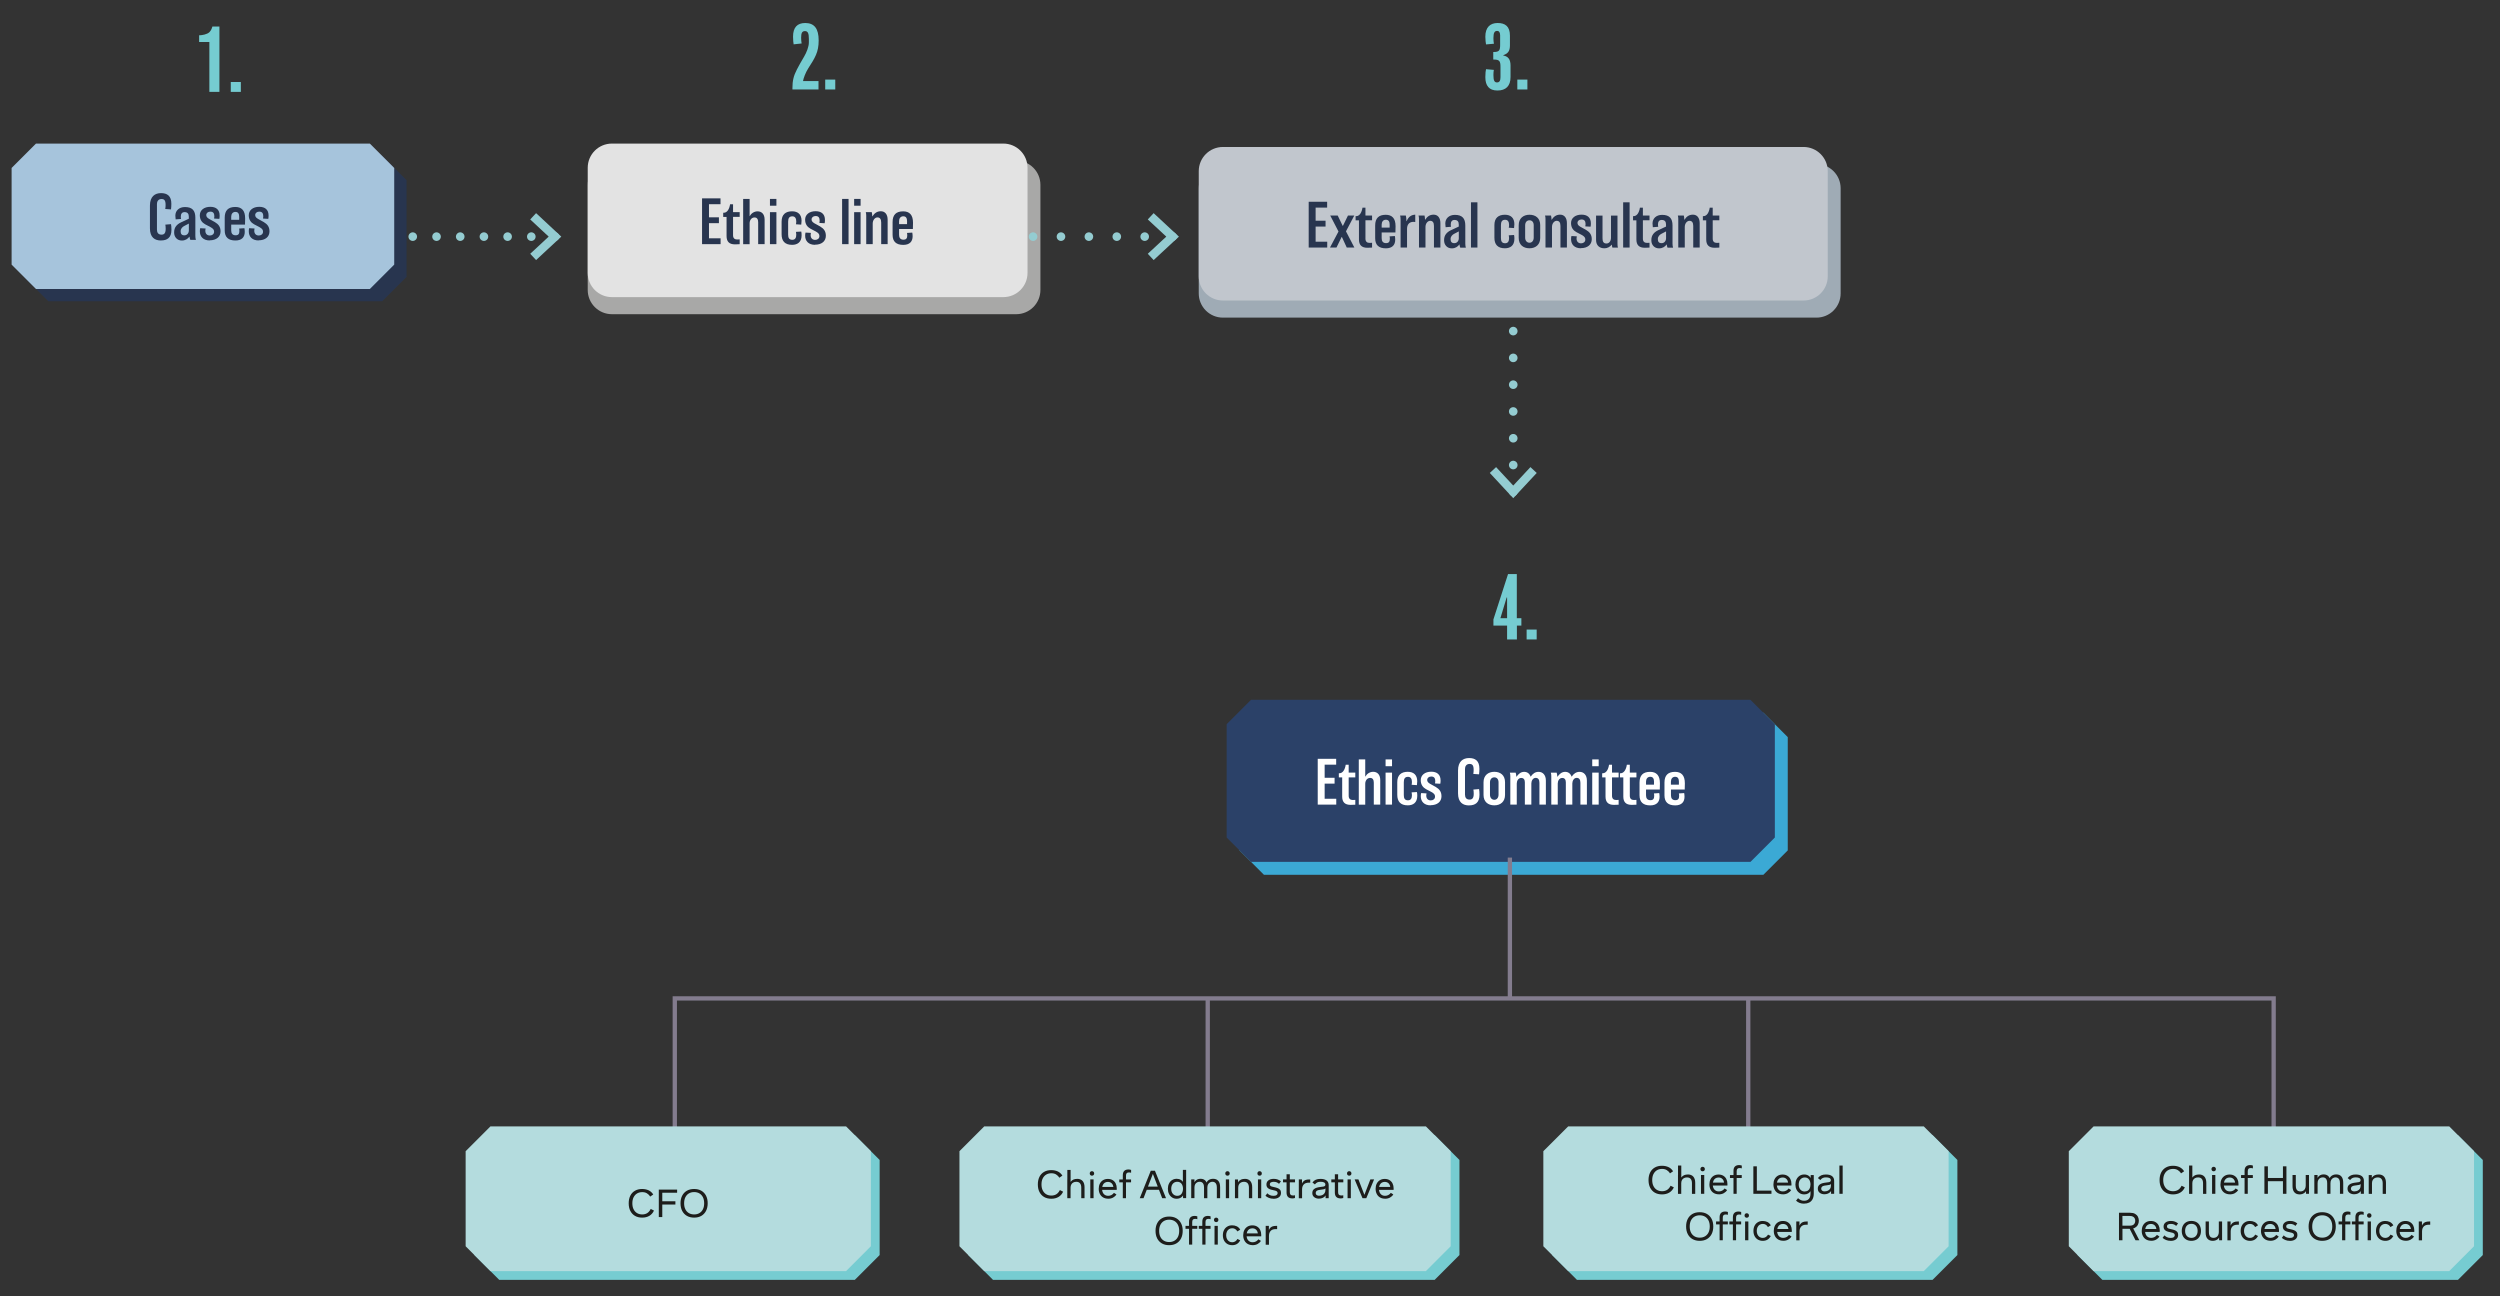 <?xml version="1.0" encoding="UTF-8"?>
<svg xmlns="http://www.w3.org/2000/svg" version="1.1" viewBox="0 0 581.4 301.5">
  <rect x="0" y="0" width="581.4" height="301.5" fill="#333333" stroke="none"/>
  <defs>
    <style>
      .cls-1 {
        fill: #2b4168;
      }

      .cls-2 {
        fill: #fff;
      }

      .cls-3 {
        stroke-dasharray: 0 6.49;
      }

      .cls-3, .cls-4, .cls-5, .cls-6, .cls-7, .cls-8, .cls-9 {
        fill: none;
      }

      .cls-3, .cls-5, .cls-7, .cls-8, .cls-9 {
        stroke: #94ccd1;
        stroke-width: 2px;
      }

      .cls-3, .cls-5, .cls-8, .cls-9 {
        stroke-linecap: round;
        stroke-linejoin: round;
      }

      .cls-10 {
        fill: #9fabb5;
      }

      .cls-11 {
        fill: #e3e3e3;
      }

      .cls-12 {
        fill: #b4dcde;
      }

      .cls-5 {
        stroke-dasharray: 0 6.23;
      }

      .cls-13 {
        fill: #a6c4dc;
      }

      .cls-14 {
        fill: #75ccd1;
      }

      .cls-6 {
        stroke: #837c8e;
      }

      .cls-15 {
        fill: #1d1d1b;
      }

      .cls-16 {
        fill: #76ccd1;
      }

      .cls-17 {
        fill: #3ba9d5;
      }

      .cls-18 {
        fill: #c1c6cd;
      }

      .cls-19 {
        fill: #a8a8a7;
      }

      .cls-9 {
        stroke-dasharray: 0 5.51;
      }

      .cls-20 {
        fill: #28354f;
      }
    </style>
  </defs>
  <!-- Generator: Adobe Illustrator 28.7.8, SVG Export Plug-In . SVG Version: 1.2.0 Build 200)  -->
  <g>
    <g id="Capa_1">
      <polyline class="cls-6" points="528.76 268.93 528.76 232.19 156.93 232.19 156.93 268.34"/>
      <line class="cls-6" x1="280.87" y1="232.01" x2="280.87" y2="268.31"/>
      <line class="cls-6" x1="406.57" y1="232.01" x2="406.57" y2="268.31"/>
      <polygon class="cls-16" points="116.1 263.98 110.32 269.76 110.32 291.87 116.1 297.65 198.79 297.65 204.57 291.87 204.57 269.76 198.79 263.98 116.1 263.98"/>
      <polygon class="cls-12" points="114.06 261.95 108.29 267.72 108.29 289.83 114.06 295.61 196.76 295.61 202.53 289.83 202.53 267.72 196.76 261.95 114.06 261.95"/>
      <polygon class="cls-4" points="114.06 261.95 108.29 267.72 108.29 289.83 114.06 295.61 196.76 295.61 202.53 289.83 202.53 267.72 196.76 261.95 114.06 261.95"/>
      <polygon class="cls-16" points="230.94 263.98 225.17 269.76 225.17 291.87 230.94 297.65 333.64 297.65 339.41 291.87 339.41 269.76 333.64 263.98 230.94 263.98"/>
      <polygon class="cls-12" points="228.9 261.95 223.13 267.72 223.13 289.83 228.9 295.61 331.6 295.61 337.37 289.83 337.37 267.72 331.6 261.95 228.9 261.95"/>
      <polygon class="cls-4" points="228.9 261.95 223.13 267.72 223.13 289.83 228.9 295.61 331.6 295.61 337.38 289.83 337.38 267.72 331.6 261.95 228.9 261.95"/>
      <polygon class="cls-16" points="366.74 263.98 360.96 269.76 360.96 291.87 366.74 297.65 449.43 297.65 455.21 291.87 455.21 269.76 449.43 263.98 366.74 263.98"/>
      <polygon class="cls-12" points="364.7 261.95 358.92 267.72 358.92 289.83 364.7 295.61 447.39 295.61 453.17 289.83 453.17 267.72 447.39 261.95 364.7 261.95"/>
      <polygon class="cls-4" points="364.7 261.95 358.92 267.72 358.92 289.83 364.7 295.61 447.39 295.61 453.17 289.83 453.17 267.72 447.39 261.95 364.7 261.95"/>
      <polygon class="cls-16" points="488.93 263.98 483.15 269.76 483.15 291.87 488.93 297.65 571.62 297.65 577.4 291.87 577.4 269.76 571.62 263.98 488.93 263.98"/>
      <polygon class="cls-12" points="486.89 261.95 481.12 267.72 481.12 289.83 486.89 295.61 569.59 295.61 575.36 289.83 575.36 267.72 569.59 261.95 486.89 261.95"/>
      <polygon class="cls-4" points="486.89 261.95 481.12 267.72 481.12 289.83 486.89 295.61 569.59 295.61 575.36 289.83 575.36 267.72 569.59 261.95 486.89 261.95"/>
      <g>
        <path class="cls-15" d="M244.5,278.78c-.64,0-1.2-.13-1.67-.4-.47-.27-.83-.66-1.09-1.16s-.38-1.09-.38-1.78.13-1.27.38-1.77.62-.88,1.09-1.15c.47-.27,1.02-.4,1.66-.4.58,0,1.08.11,1.53.32.44.22.79.54,1.05.96l-.72.49c-.2-.34-.46-.59-.76-.77s-.66-.27-1.08-.27c-.47,0-.87.11-1.22.32-.34.21-.61.51-.8.9-.19.39-.28.85-.28,1.38s.09.99.28,1.37c.19.39.45.69.8.9.34.21.75.32,1.21.32s.87-.11,1.2-.33c.33-.22.59-.54.78-.95l.76.38c-.24.53-.6.94-1.07,1.22-.47.28-1.03.42-1.66.42Z"/>
        <path class="cls-15" d="M248.22,275.48v-3.4h.76v3.4h-.76ZM250.5,274.15c.55,0,.98.17,1.27.5s.45.81.45,1.44v2.57h-.76v-2.46c0-.44-.1-.78-.29-1.01-.19-.23-.48-.35-.87-.35-.27,0-.51.06-.71.17-.2.11-.36.27-.46.47-.11.2-.16.44-.16.71v2.47h-.76v-4.37h.72v1.39l-.18-.1c.03-.31.12-.57.28-.78.16-.21.36-.37.61-.48.25-.11.54-.16.86-.16Z"/>
        <path class="cls-15" d="M253.94,273.42c-.14,0-.27-.05-.36-.14-.1-.09-.15-.22-.15-.38s.05-.3.15-.39c.1-.09.22-.14.36-.14s.27.05.37.14c.1.09.15.22.15.39s-.05.29-.15.38c-.1.09-.23.14-.37.14ZM253.56,278.65v-4.37h.76v4.37h-.76Z"/>
        <path class="cls-15" d="M257.73,278.77c-.46,0-.85-.1-1.18-.29-.33-.19-.58-.46-.76-.81-.18-.34-.27-.75-.27-1.2s.09-.86.26-1.2c.17-.34.42-.61.74-.81.32-.19.69-.29,1.12-.29s.8.09,1.11.28c.31.19.55.44.71.77s.25.7.25,1.13c0,.07,0,.14,0,.2,0,.06,0,.12-.01.17h-3.78v-.68h3.38l-.36.19c-.02-.43-.15-.77-.38-1.01-.23-.24-.53-.36-.92-.36-.28,0-.52.07-.72.2-.2.13-.35.32-.46.56-.11.24-.16.52-.16.85,0,.51.13.91.39,1.2.26.29.6.43,1.03.43.28,0,.54-.06.77-.19.23-.13.42-.29.56-.5l.59.37c-.19.31-.45.55-.78.73-.33.18-.71.27-1.14.27Z"/>
        <path class="cls-15" d="M261.12,278.65v-3.68h-.82v-.68h.82v-.98c0-.44.11-.77.33-1,.22-.22.55-.34.97-.34.12,0,.23.01.34.03.11.02.2.05.29.08v.66c-.08-.03-.16-.05-.24-.06-.08-.01-.17-.02-.26-.02-.25,0-.42.06-.53.18-.11.12-.16.32-.16.6v.85h1.18v.68h-1.18v3.68h-.76Z"/>
        <path class="cls-15" d="M265.06,278.65l2.57-6.39h.96l2.58,6.39h-.89l-2.26-5.89h.18l-2.26,5.89h-.89ZM266.4,276.7v-.74h3.4v.74h-3.4Z"/>
        <path class="cls-15" d="M273.63,278.78c-.4,0-.75-.1-1.05-.3s-.55-.47-.72-.82c-.17-.35-.26-.75-.26-1.21s.09-.86.26-1.2c.17-.34.41-.62.72-.81.31-.2.67-.3,1.08-.3.37,0,.69.09.97.26.28.17.48.42.59.74l-.13.19v-3.26h.76v6.57h-.72v-1.14l.15.18c-.11.33-.31.6-.6.8-.29.2-.63.3-1.04.3ZM273.79,278.1c.23,0,.44-.05.61-.14s.31-.22.41-.38c.1-.16.18-.34.23-.53.05-.19.08-.39.08-.6,0-.19-.02-.37-.07-.56-.04-.19-.12-.36-.22-.52-.1-.16-.24-.29-.41-.39-.17-.1-.38-.15-.63-.15-.42,0-.76.15-1.02.44s-.39.69-.39,1.19.13.9.39,1.19.6.45,1.01.45Z"/>
        <path class="cls-15" d="M277.03,278.65v-4.37h.75v1.15l-.11-.16c.09-.35.27-.63.54-.83.27-.2.6-.3,1-.3s.72.1.98.31c.25.2.43.5.53.89l-.23-.02c.1-.38.29-.67.58-.87.29-.2.64-.31,1.06-.31.52,0,.92.16,1.2.49.28.32.42.81.42,1.45v2.57h-.76v-2.46c0-.33-.04-.59-.13-.79s-.21-.34-.36-.43c-.15-.09-.33-.14-.53-.14s-.4.05-.58.15c-.18.1-.33.25-.44.45-.11.2-.17.46-.17.78v2.44h-.77v-2.46c0-.34-.04-.6-.13-.8-.09-.2-.21-.34-.36-.43s-.33-.13-.52-.13c-.22,0-.42.05-.6.14-.19.1-.33.24-.45.44-.11.2-.17.45-.17.76v2.47h-.76Z"/>
        <path class="cls-15" d="M285.46,273.42c-.14,0-.27-.05-.36-.14-.1-.09-.15-.22-.15-.38s.05-.3.15-.39c.1-.09.22-.14.36-.14s.27.05.37.14c.1.09.15.22.15.39s-.05.29-.15.38c-.1.09-.23.14-.37.14ZM285.08,278.65v-4.37h.76v4.37h-.76Z"/>
        <path class="cls-15" d="M289.49,274.15c.55,0,.98.17,1.27.5s.45.81.45,1.44v2.57h-.76v-2.46c0-.44-.1-.78-.29-1.01-.19-.23-.48-.35-.87-.35-.27,0-.51.06-.71.17s-.36.27-.46.47c-.11.2-.16.44-.16.71v2.47h-.76v-4.37h.72v1.39l-.18-.1c.03-.31.12-.57.28-.78.16-.21.36-.37.61-.48.25-.11.54-.16.86-.16Z"/>
        <path class="cls-15" d="M292.93,273.42c-.14,0-.27-.05-.36-.14-.1-.09-.15-.22-.15-.38s.05-.3.15-.39.22-.14.36-.14.27.05.37.14c.1.09.15.22.15.39s-.05.29-.15.38c-.1.09-.22.14-.37.14ZM292.55,278.65v-4.37h.76v4.37h-.76Z"/>
        <path class="cls-15" d="M296.16,278.78c-.4,0-.75-.07-1.07-.2-.32-.13-.58-.3-.8-.49l.43-.58c.17.17.37.31.59.42.23.11.51.17.84.17s.56-.05.72-.16c.16-.11.25-.26.25-.47,0-.16-.04-.28-.13-.36s-.21-.15-.36-.2c-.15-.05-.33-.09-.53-.13-.18-.04-.36-.08-.55-.13-.19-.05-.36-.13-.51-.22-.16-.09-.28-.22-.38-.37-.1-.15-.14-.35-.14-.58,0-.41.15-.73.46-.97.31-.24.72-.36,1.25-.36.35,0,.66.05.94.16.28.11.52.25.72.42l-.44.58c-.15-.14-.32-.26-.51-.34-.19-.08-.43-.13-.71-.13s-.52.05-.68.14-.24.24-.24.44c0,.15.04.27.13.35s.21.14.36.18.32.08.5.12c.3.06.57.14.81.23s.44.22.58.4c.15.17.22.41.22.71,0,.44-.16.78-.48,1.02-.32.24-.74.36-1.27.36Z"/>
        <path class="cls-15" d="M300.52,278.7c-.43,0-.75-.11-.98-.34-.22-.23-.34-.56-.34-1v-2.4h-.82v-.68h.82v-1.19h.76v1.19h1.21v.68h-1.21v2.28c0,.28.06.48.17.6.11.12.3.18.56.18.08,0,.16,0,.23-.01s.16-.02.24-.04v.64c-.1.03-.2.05-.31.07-.11.02-.22.03-.34.03Z"/>
        <path class="cls-15" d="M302.05,278.65v-4.37h.74v1.58l-.15-.14c.08-.34.2-.62.35-.83.15-.21.35-.37.59-.46.24-.1.54-.14.89-.14h.1s.08,0,.14,0v.75c-.07,0-.13,0-.18,0h-.14c-.52,0-.92.13-1.18.41-.26.27-.4.66-.4,1.16v2.06h-.76Z"/>
        <path class="cls-15" d="M306.74,278.76c-.44,0-.81-.12-1.11-.35-.29-.23-.44-.55-.44-.95,0-.21.04-.39.1-.54.07-.15.16-.27.28-.37.18-.16.4-.27.67-.35s.57-.13.9-.17c.25-.02.45-.05.61-.08.16-.03.28-.08.36-.15.08-.07.12-.18.12-.32,0-.22-.1-.38-.29-.49-.2-.11-.47-.16-.83-.16-.31,0-.57.04-.76.14-.19.09-.38.25-.56.48l-.57-.46c.23-.3.49-.51.79-.64s.66-.19,1.08-.19c.61,0,1.08.12,1.41.37.33.25.5.61.5,1.09v3.03h-.72v-1.18l.19.05c-.05.26-.16.48-.32.66-.16.18-.36.32-.6.42-.24.1-.5.15-.78.15ZM306.82,278.07c.27,0,.51-.05.73-.16.22-.11.39-.26.51-.46s.18-.44.18-.72v-.37c-.1.1-.2.16-.32.2s-.32.07-.61.1c-.23.02-.44.05-.62.09-.18.04-.33.1-.46.18-.08.06-.14.13-.18.22s-.07.19-.07.32c0,.19.07.33.22.45.14.11.35.17.63.17Z"/>
        <path class="cls-15" d="M311.75,278.7c-.43,0-.75-.11-.98-.34-.22-.23-.34-.56-.34-1v-2.4h-.82v-.68h.82v-1.19h.76v1.19h1.21v.68h-1.21v2.28c0,.28.06.48.17.6.11.12.3.18.56.18.08,0,.16,0,.23-.01s.16-.02.24-.04v.64c-.1.03-.2.05-.31.07-.11.02-.22.03-.34.03Z"/>
        <path class="cls-15" d="M313.77,273.42c-.14,0-.27-.05-.36-.14-.1-.09-.15-.22-.15-.38s.05-.3.15-.39c.1-.09.22-.14.36-.14s.27.05.37.14c.1.09.15.22.15.39s-.05.29-.15.38c-.1.09-.23.14-.37.14ZM313.39,278.65v-4.37h.76v4.37h-.76Z"/>
        <path class="cls-15" d="M316.86,278.65l-1.83-4.37h.88l1.52,3.92h-.25l1.51-3.92h.87l-1.81,4.37h-.9Z"/>
        <path class="cls-15" d="M322.12,278.77c-.46,0-.85-.1-1.18-.29-.33-.19-.58-.46-.76-.81s-.27-.75-.27-1.2.09-.86.26-1.2c.17-.34.42-.61.74-.81.32-.19.69-.29,1.12-.29s.8.09,1.11.28c.31.19.55.44.71.77s.25.7.25,1.13c0,.07,0,.14,0,.2,0,.06,0,.12-.01.17h-3.78v-.68h3.38l-.36.19c-.02-.43-.15-.77-.38-1.01-.23-.24-.53-.36-.92-.36-.28,0-.52.07-.72.2s-.35.32-.46.56c-.1.24-.16.52-.16.85,0,.51.13.91.39,1.2s.6.43,1.03.43c.28,0,.54-.06.77-.19.23-.13.42-.29.56-.5l.59.37c-.19.31-.45.55-.78.73-.33.18-.71.27-1.14.27Z"/>
      </g>
      <g>
        <path class="cls-15" d="M271.9,289.58c-.64,0-1.19-.13-1.67-.4-.48-.27-.85-.66-1.11-1.16s-.39-1.09-.39-1.78.13-1.27.39-1.77.63-.88,1.1-1.15c.47-.27,1.03-.4,1.67-.4s1.2.13,1.67.4c.47.27.84.65,1.1,1.15.26.5.39,1.09.39,1.77s-.13,1.28-.39,1.78c-.26.5-.63.89-1.1,1.16-.47.27-1.03.4-1.67.4ZM271.9,288.85c.48,0,.89-.11,1.24-.32s.62-.51.81-.9c.19-.39.28-.85.28-1.38s-.09-.99-.28-1.38c-.19-.39-.46-.69-.81-.9s-.76-.32-1.24-.32-.89.11-1.24.32-.62.51-.81.9c-.19.39-.28.85-.28,1.38s.09,1,.28,1.38c.19.39.46.69.81.9s.76.32,1.24.32Z"/>
        <path class="cls-15" d="M276.52,289.45v-3.68h-.82v-.68h.82v-.98c0-.44.11-.77.33-1,.22-.22.55-.34.97-.34.12,0,.23.01.34.03.11.02.2.05.29.08v.66c-.08-.03-.16-.05-.24-.06-.08-.01-.17-.02-.26-.02-.25,0-.42.06-.53.18-.11.12-.16.32-.16.6v.85h1.18v.68h-1.18v3.68h-.76ZM279.61,289.45v-3.68h-.82v-.68h.82v-.98c0-.44.11-.77.33-1,.22-.22.55-.34.97-.34.12,0,.23.01.34.03.11.02.2.05.29.08v.66c-.08-.03-.16-.05-.24-.06-.08-.01-.17-.02-.26-.02-.25,0-.42.06-.53.18-.11.12-.16.32-.16.6v.85h1.18v.68h-1.18v3.68h-.76ZM282.83,284.22c-.14,0-.26-.05-.36-.14-.1-.09-.15-.22-.15-.38s.05-.3.15-.39c.1-.09.22-.14.36-.14s.27.05.37.14c.1.09.15.22.15.39s-.05.29-.15.38c-.1.09-.22.14-.37.14ZM282.45,289.45v-4.37h.76v4.37h-.76Z"/>
        <path class="cls-15" d="M286.57,289.58c-.44,0-.82-.1-1.15-.29-.33-.2-.58-.47-.76-.81-.18-.35-.27-.75-.27-1.21s.09-.87.27-1.21c.18-.35.43-.62.76-.81.32-.2.7-.29,1.14-.29.38,0,.73.08,1.06.23.33.16.6.42.81.78l-.67.41c-.15-.26-.32-.45-.52-.56-.2-.12-.42-.18-.67-.18-.28,0-.52.07-.73.2s-.38.32-.5.57c-.12.24-.18.53-.18.86s.06.62.18.86.29.44.5.57c.21.14.45.2.72.2s.52-.07.72-.21c.21-.14.37-.33.5-.56l.65.33c-.19.35-.43.62-.74.82-.31.2-.69.3-1.13.3Z"/>
        <path class="cls-15" d="M291.33,289.57c-.46,0-.85-.1-1.18-.29-.33-.19-.58-.46-.76-.81s-.27-.75-.27-1.2.09-.86.26-1.2c.17-.34.42-.61.74-.81.32-.19.69-.29,1.12-.29s.8.09,1.11.28c.31.19.55.44.71.77s.25.7.25,1.13c0,.07,0,.14,0,.2,0,.06,0,.12-.01.17h-3.78v-.68h3.38l-.36.19c-.02-.43-.15-.77-.38-1.01-.23-.24-.53-.36-.92-.36-.28,0-.52.07-.72.2s-.35.32-.46.56c-.1.24-.16.52-.16.85,0,.51.13.91.39,1.2s.6.43,1.03.43c.28,0,.54-.06.77-.19.23-.13.42-.29.56-.5l.59.37c-.19.31-.45.55-.78.73-.33.18-.71.27-1.14.27Z"/>
        <path class="cls-15" d="M294.35,289.45v-4.37h.74v1.58l-.15-.14c.08-.34.2-.62.35-.83.15-.21.35-.37.59-.46.24-.1.54-.14.89-.14h.1s.08,0,.14,0v.75c-.07,0-.13,0-.18,0h-.14c-.52,0-.92.13-1.18.41-.26.27-.4.66-.4,1.16v2.06h-.76Z"/>
      </g>
      <g>
        <path class="cls-15" d="M386.52,277.77c-.64,0-1.2-.13-1.67-.4-.47-.27-.83-.66-1.09-1.16s-.38-1.09-.38-1.78.13-1.27.38-1.77.62-.88,1.09-1.15c.47-.27,1.02-.4,1.66-.4.58,0,1.08.11,1.53.32s.79.54,1.05.96l-.72.49c-.2-.34-.46-.59-.76-.77-.3-.18-.67-.27-1.08-.27-.47,0-.87.11-1.21.32s-.61.51-.8.9c-.19.39-.28.85-.28,1.38s.09.99.28,1.37c.19.39.45.69.8.9.35.21.75.32,1.21.32s.87-.11,1.2-.33c.33-.22.59-.54.78-.95l.76.38c-.24.53-.6.94-1.07,1.22-.47.28-1.03.42-1.66.42Z"/>
        <path class="cls-15" d="M390.24,274.46v-3.4h.76v3.4h-.76ZM392.52,273.13c.55,0,.98.17,1.27.5s.45.81.45,1.44v2.57h-.76v-2.46c0-.44-.1-.78-.29-1.01-.19-.23-.48-.35-.87-.35-.27,0-.5.06-.71.17s-.36.27-.46.47c-.11.2-.16.44-.16.71v2.47h-.76v-4.37h.72v1.39l-.18-.1c.03-.31.12-.57.28-.78s.36-.37.61-.48c.25-.11.54-.16.85-.16Z"/>
        <path class="cls-15" d="M395.96,272.4c-.14,0-.27-.05-.36-.14-.1-.09-.15-.22-.15-.38s.05-.3.15-.39.22-.14.36-.14.27.05.37.14c.1.09.15.22.15.39s-.05.29-.15.38c-.1.09-.22.14-.37.14ZM395.58,277.63v-4.37h.76v4.37h-.76Z"/>
        <path class="cls-15" d="M399.75,277.75c-.46,0-.85-.1-1.18-.29-.33-.19-.58-.46-.76-.81s-.27-.75-.27-1.2.09-.86.26-1.2c.17-.34.42-.61.74-.81.32-.19.69-.29,1.12-.29s.8.09,1.11.28c.31.19.55.44.71.77s.25.7.25,1.13c0,.07,0,.14,0,.2,0,.06,0,.12-.01.17h-3.78v-.68h3.38l-.36.19c-.02-.43-.15-.77-.38-1.01-.23-.24-.53-.36-.92-.36-.28,0-.52.07-.72.2s-.35.32-.46.56c-.1.24-.16.52-.16.85,0,.51.13.91.39,1.2s.6.43,1.03.43c.28,0,.54-.06.77-.19.23-.13.42-.29.56-.5l.59.37c-.19.31-.45.55-.78.73-.33.18-.71.27-1.14.27Z"/>
        <path class="cls-15" d="M403.14,277.63v-3.68h-.82v-.68h.82v-.98c0-.44.11-.77.33-1,.22-.22.55-.34.97-.34.12,0,.23.01.34.03.11.02.2.05.29.08v.66c-.08-.03-.16-.05-.24-.06-.08-.01-.17-.02-.26-.02-.25,0-.42.06-.53.18-.11.12-.16.32-.16.6v.85h1.18v.68h-1.18v3.68h-.76Z"/>
        <path class="cls-15" d="M407.76,277.63v-6.39h.81v5.65h3.4v.74h-4.21Z"/>
        <path class="cls-15" d="M414.64,277.75c-.46,0-.85-.1-1.18-.29-.33-.19-.58-.46-.76-.81-.18-.34-.27-.75-.27-1.2s.09-.86.26-1.2c.17-.34.42-.61.74-.81.32-.19.69-.29,1.12-.29s.8.09,1.11.28c.31.19.55.44.71.77s.25.7.25,1.13c0,.07,0,.14,0,.2,0,.06,0,.12-.01.17h-3.78v-.68h3.38l-.36.19c-.02-.43-.15-.77-.38-1.01-.23-.24-.53-.36-.92-.36-.28,0-.52.07-.72.2-.2.13-.35.32-.46.56-.11.24-.16.52-.16.85,0,.51.13.91.39,1.2.26.29.6.43,1.03.43.28,0,.54-.06.77-.19.23-.13.42-.29.56-.5l.59.37c-.19.31-.45.55-.78.73-.33.18-.71.27-1.14.27Z"/>
        <path class="cls-15" d="M419.56,279.93c-.38,0-.72-.06-1.02-.17-.3-.11-.59-.29-.85-.53l.46-.58c.21.19.42.33.64.44.22.11.47.16.77.16.47,0,.84-.14,1.1-.42s.39-.7.39-1.27v-.87l.07.17c-.12.29-.32.51-.58.67-.27.16-.58.24-.94.24-.41,0-.78-.1-1.08-.3-.31-.2-.55-.47-.72-.81s-.26-.74-.26-1.19.09-.87.26-1.21.42-.62.72-.82c.31-.2.66-.3,1.07-.3s.74.1,1.02.29c.28.19.48.46.59.8l-.11.15v-1.11h.72v4.31c0,.53-.1.97-.29,1.32-.19.35-.46.61-.79.77s-.72.25-1.16.25ZM419.74,277.08c.25,0,.45-.05.62-.14.17-.1.3-.22.4-.38s.17-.33.22-.52c.04-.19.07-.38.07-.56,0-.2-.02-.4-.07-.59-.05-.2-.12-.38-.23-.54-.1-.16-.24-.29-.41-.38-.17-.1-.38-.14-.62-.14-.41,0-.74.15-1.01.44s-.4.7-.4,1.21.13.88.39,1.18c.26.29.61.44,1.04.44Z"/>
        <path class="cls-15" d="M424.3,277.74c-.44,0-.81-.12-1.11-.35-.29-.23-.44-.55-.44-.95,0-.21.03-.39.1-.54.07-.15.16-.27.27-.37.18-.16.4-.27.67-.35.27-.08.57-.13.9-.17.25-.02.45-.05.61-.08.16-.03.28-.08.36-.15.08-.07.12-.18.12-.32,0-.22-.1-.38-.29-.49-.2-.11-.47-.16-.83-.16-.31,0-.57.04-.76.14-.2.09-.38.25-.56.48l-.57-.46c.23-.3.49-.51.79-.64.3-.13.66-.19,1.08-.19.61,0,1.08.12,1.41.37.33.25.5.61.5,1.09v3.03h-.72v-1.18l.19.05c-.05.26-.16.48-.32.66-.16.18-.36.32-.6.42-.24.1-.5.15-.78.15ZM424.38,277.06c.27,0,.51-.05.73-.16.22-.11.38-.26.51-.46s.18-.44.18-.72v-.37c-.1.1-.2.16-.32.2s-.32.07-.61.1c-.23.02-.44.05-.63.09-.18.04-.33.1-.45.18-.08.06-.14.13-.18.22s-.07.19-.07.32c0,.19.07.33.22.45.14.11.35.17.63.17Z"/>
        <path class="cls-15" d="M427.77,277.63v-6.57h.76v6.57h-.76Z"/>
      </g>
      <g>
        <path class="cls-15" d="M395.29,288.57c-.64,0-1.19-.13-1.67-.4-.48-.27-.85-.66-1.11-1.16s-.39-1.09-.39-1.78.13-1.27.39-1.77.63-.88,1.1-1.15c.47-.27,1.03-.4,1.67-.4s1.2.13,1.67.4c.47.27.84.65,1.1,1.15.26.5.39,1.09.39,1.77s-.13,1.28-.39,1.78c-.26.5-.63.89-1.1,1.16-.47.27-1.03.4-1.67.4ZM395.29,287.83c.48,0,.89-.11,1.24-.32s.62-.51.81-.9c.19-.39.28-.85.28-1.38s-.09-.99-.28-1.38c-.19-.39-.46-.69-.81-.9s-.76-.32-1.24-.32-.89.11-1.24.32-.62.51-.81.9c-.19.39-.28.85-.28,1.38s.09,1,.28,1.38c.19.39.46.69.81.9s.76.32,1.24.32Z"/>
        <path class="cls-15" d="M399.91,288.43v-3.68h-.82v-.68h.82v-.98c0-.44.11-.77.33-1,.22-.22.55-.34.97-.34.12,0,.23.01.34.03.11.02.2.05.29.08v.66c-.08-.03-.16-.05-.24-.06-.08-.01-.17-.02-.26-.02-.25,0-.42.06-.53.18-.11.12-.16.32-.16.6v.85h1.18v.68h-1.18v3.68h-.76ZM403,288.43v-3.68h-.82v-.68h.82v-.98c0-.44.11-.77.33-1,.22-.22.55-.34.97-.34.12,0,.23.01.34.03.11.02.2.05.29.08v.66c-.08-.03-.16-.05-.24-.06-.08-.01-.17-.02-.26-.02-.25,0-.42.06-.53.18-.11.12-.16.32-.16.6v.85h1.18v.68h-1.18v3.68h-.76ZM406.22,283.2c-.14,0-.26-.05-.36-.14-.1-.09-.15-.22-.15-.38s.05-.3.15-.39c.1-.09.22-.14.36-.14s.27.05.37.14c.1.09.15.22.15.39s-.05.29-.15.38c-.1.09-.22.14-.37.14ZM405.84,288.43v-4.37h.76v4.37h-.76Z"/>
        <path class="cls-15" d="M409.96,288.57c-.44,0-.82-.1-1.15-.29-.33-.2-.58-.47-.76-.81-.18-.35-.27-.75-.27-1.21s.09-.87.27-1.21c.18-.35.43-.62.76-.81.32-.2.7-.29,1.14-.29.38,0,.73.08,1.06.23.33.16.6.42.81.78l-.67.41c-.15-.26-.32-.45-.52-.56-.2-.12-.42-.18-.67-.18-.28,0-.52.07-.73.2s-.38.32-.5.57c-.12.24-.18.53-.18.86s.06.62.18.86.29.44.5.57c.21.14.45.2.72.2s.52-.07.72-.21c.21-.14.37-.33.5-.56l.65.33c-.19.35-.43.62-.74.82-.31.2-.69.3-1.13.3Z"/>
        <path class="cls-15" d="M414.72,288.55c-.46,0-.85-.1-1.18-.29-.33-.19-.58-.46-.76-.81s-.27-.75-.27-1.2.09-.86.26-1.2c.17-.34.42-.61.74-.81.32-.19.69-.29,1.12-.29s.8.09,1.11.28c.31.19.55.44.71.77s.25.7.25,1.13c0,.07,0,.14,0,.2,0,.06,0,.12-.01.17h-3.78v-.68h3.38l-.36.19c-.02-.43-.15-.77-.38-1.01-.23-.24-.53-.36-.92-.36-.28,0-.52.07-.72.2s-.35.32-.46.56c-.1.24-.16.52-.16.85,0,.51.13.91.39,1.2s.6.43,1.03.43c.28,0,.54-.06.77-.19.23-.13.42-.29.56-.5l.59.37c-.19.31-.45.55-.78.73-.33.18-.71.27-1.14.27Z"/>
        <path class="cls-15" d="M417.74,288.43v-4.37h.74v1.58l-.15-.14c.08-.34.2-.62.35-.83.15-.21.35-.37.59-.46.24-.1.54-.14.89-.14h.1s.08,0,.14,0v.75c-.07,0-.13,0-.18,0h-.14c-.52,0-.92.13-1.18.41-.26.27-.4.66-.4,1.16v2.06h-.76Z"/>
      </g>
      <g>
        <path class="cls-15" d="M505.37,277.77c-.64,0-1.2-.13-1.67-.4-.47-.27-.83-.66-1.09-1.16s-.38-1.09-.38-1.78.13-1.27.38-1.77.62-.88,1.09-1.15c.47-.27,1.02-.4,1.66-.4.58,0,1.08.11,1.53.32.44.22.79.54,1.05.96l-.72.49c-.2-.34-.46-.59-.76-.77s-.66-.27-1.08-.27c-.47,0-.87.11-1.22.32-.34.21-.61.51-.8.9-.19.39-.28.85-.28,1.38s.09.99.28,1.37c.19.39.45.69.8.9.34.21.75.32,1.21.32s.87-.11,1.2-.33c.33-.22.59-.54.78-.95l.76.38c-.24.53-.6.94-1.07,1.22-.47.28-1.03.42-1.66.42Z"/>
        <path class="cls-15" d="M509.09,274.46v-3.4h.76v3.4h-.76ZM511.38,273.13c.55,0,.98.17,1.27.5s.45.81.45,1.44v2.57h-.76v-2.46c0-.44-.1-.78-.29-1.01-.19-.23-.48-.35-.87-.35-.27,0-.51.06-.71.17-.2.11-.36.27-.46.47-.11.2-.16.44-.16.71v2.47h-.76v-4.37h.72v1.39l-.18-.1c.03-.31.12-.57.28-.78.16-.21.36-.37.61-.48.25-.11.54-.16.86-.16Z"/>
        <path class="cls-15" d="M514.81,272.4c-.14,0-.27-.05-.36-.14-.1-.09-.15-.22-.15-.38s.05-.3.15-.39c.1-.09.22-.14.36-.14s.27.05.37.14c.1.09.15.22.15.39s-.05.29-.15.38c-.1.09-.23.14-.37.14ZM514.44,277.63v-4.37h.76v4.37h-.76Z"/>
        <path class="cls-15" d="M518.6,277.75c-.46,0-.85-.1-1.18-.29-.33-.19-.58-.46-.76-.81-.18-.34-.27-.75-.27-1.2s.09-.86.26-1.2c.17-.34.42-.61.74-.81.32-.19.69-.29,1.12-.29s.8.09,1.11.28c.31.19.55.44.71.77s.25.7.25,1.13c0,.07,0,.14,0,.2,0,.06,0,.12-.01.17h-3.78v-.68h3.38l-.36.19c-.02-.43-.15-.77-.38-1.01-.23-.24-.53-.36-.92-.36-.28,0-.52.07-.72.2-.2.13-.35.32-.46.56-.11.24-.16.52-.16.85,0,.51.13.91.39,1.2.26.29.6.43,1.03.43.28,0,.54-.06.77-.19.23-.13.42-.29.56-.5l.59.37c-.19.31-.45.55-.78.73-.33.18-.71.27-1.14.27Z"/>
        <path class="cls-15" d="M522,277.63v-3.68h-.82v-.68h.82v-.98c0-.44.11-.77.33-1,.22-.22.55-.34.97-.34.12,0,.23.01.34.03.11.02.2.05.29.08v.66c-.08-.03-.16-.05-.24-.06-.08-.01-.17-.02-.26-.02-.25,0-.42.06-.53.18-.11.12-.16.32-.16.6v.85h1.18v.68h-1.18v3.68h-.76Z"/>
        <path class="cls-15" d="M526.61,277.63v-6.39h.81v2.71h3.5v-2.71h.81v6.39h-.81v-2.93h-3.5v2.93h-.81Z"/>
        <path class="cls-15" d="M534.8,277.77c-.53,0-.93-.16-1.22-.49-.29-.32-.43-.81-.43-1.45v-2.57h.76v2.48c0,.32.04.58.13.78.09.2.22.34.38.43s.36.13.58.13c.21,0,.41-.05.59-.14.19-.1.34-.24.45-.45s.18-.45.18-.76v-2.47h.76v4.37h-.69v-1.22l.15.17c-.08.38-.28.68-.58.88s-.66.31-1.07.31Z"/>
        <path class="cls-15" d="M538.22,277.63v-4.37h.75v1.15l-.11-.16c.09-.35.27-.63.54-.83.27-.2.6-.3.99-.3s.72.1.98.31c.25.2.43.5.53.89l-.22-.02c.1-.38.29-.67.58-.87.29-.2.64-.31,1.06-.31.52,0,.92.16,1.2.49.28.32.42.81.42,1.45v2.57h-.76v-2.46c0-.33-.04-.59-.13-.79s-.21-.34-.36-.43c-.15-.09-.33-.14-.53-.14s-.4.05-.58.15c-.18.1-.33.25-.44.45-.11.2-.17.46-.17.78v2.44h-.76v-2.46c0-.34-.04-.6-.13-.8s-.21-.34-.36-.43c-.15-.09-.33-.13-.52-.13-.22,0-.42.05-.6.14s-.33.24-.45.44c-.11.2-.17.45-.17.76v2.47h-.76Z"/>
        <path class="cls-15" d="M547.49,277.74c-.44,0-.81-.12-1.11-.35-.29-.23-.44-.55-.44-.95,0-.21.04-.39.1-.54.07-.15.16-.27.28-.37.18-.16.4-.27.67-.35s.57-.13.9-.17c.25-.02.45-.05.61-.08.16-.03.28-.08.36-.15.08-.07.12-.18.12-.32,0-.22-.1-.38-.29-.49-.2-.11-.47-.16-.83-.16-.31,0-.57.04-.76.14-.19.09-.38.25-.56.48l-.57-.46c.23-.3.49-.51.79-.64s.66-.19,1.08-.19c.61,0,1.08.12,1.41.37.33.25.5.61.5,1.09v3.03h-.72v-1.18l.19.05c-.05.26-.16.48-.32.66-.16.18-.36.32-.6.42-.24.1-.5.15-.78.15ZM547.57,277.06c.27,0,.51-.05.73-.16.22-.11.39-.26.51-.46s.18-.44.18-.72v-.37c-.1.1-.2.16-.32.2s-.32.07-.61.1c-.23.02-.44.05-.62.09-.18.04-.33.1-.46.18-.08.06-.14.13-.18.22s-.07.19-.07.32c0,.19.07.33.22.45.14.11.35.17.63.17Z"/>
        <path class="cls-15" d="M553.16,273.13c.55,0,.98.17,1.27.5s.45.81.45,1.44v2.57h-.76v-2.46c0-.44-.1-.78-.29-1.01-.19-.23-.48-.35-.87-.35-.27,0-.51.06-.71.17s-.36.27-.46.47c-.11.2-.16.44-.16.71v2.47h-.76v-4.37h.72v1.39l-.18-.1c.03-.31.12-.57.28-.78.16-.21.36-.37.61-.48.25-.11.54-.16.86-.16Z"/>
      </g>
      <g>
        <path class="cls-15" d="M492.79,288.43v-6.39h2.59c.47,0,.86.08,1.16.26s.52.4.66.68.21.58.21.91c0,.35-.08.66-.23.95-.15.29-.37.51-.67.68s-.67.25-1.11.25h-1.8v2.66h-.81ZM493.6,285.04h1.71c.43,0,.74-.1.95-.31s.31-.49.31-.84c0-.21-.04-.4-.13-.56-.08-.17-.22-.3-.41-.4-.19-.1-.45-.15-.78-.15h-1.66v2.26ZM496.63,288.43l-1.55-3.05h.85l1.59,3.05h-.9Z"/>
        <path class="cls-15" d="M500.29,288.55c-.46,0-.85-.1-1.18-.29-.33-.19-.58-.46-.76-.81-.18-.34-.27-.75-.27-1.2s.09-.86.26-1.2c.17-.34.42-.61.74-.81.32-.19.69-.29,1.12-.29s.8.09,1.11.28c.31.19.55.44.71.77s.25.7.25,1.13c0,.07,0,.14,0,.2,0,.06,0,.12-.01.17h-3.78v-.68h3.38l-.36.19c-.02-.43-.15-.77-.38-1.01-.23-.24-.53-.36-.92-.36-.28,0-.52.07-.72.2-.2.13-.35.32-.46.56-.11.24-.16.52-.16.85,0,.51.13.91.39,1.2.26.29.6.43,1.03.43.28,0,.54-.06.77-.19.23-.13.42-.29.56-.5l.59.37c-.19.31-.45.55-.78.73-.33.18-.71.27-1.14.27Z"/>
        <path class="cls-15" d="M504.8,288.57c-.4,0-.75-.07-1.07-.2-.32-.13-.58-.3-.8-.49l.43-.58c.17.17.37.31.59.42.23.11.51.17.84.17s.56-.05.72-.16c.16-.11.25-.26.25-.47,0-.16-.04-.28-.13-.36s-.21-.15-.36-.2c-.15-.05-.33-.09-.53-.13-.18-.04-.36-.08-.55-.13-.19-.05-.36-.13-.51-.22-.16-.09-.28-.22-.38-.37-.1-.15-.14-.35-.14-.58,0-.41.15-.73.46-.97.31-.24.72-.36,1.25-.36.35,0,.66.05.94.16.28.11.52.25.72.42l-.44.58c-.15-.14-.32-.26-.51-.34-.19-.08-.43-.13-.71-.13s-.52.05-.68.14-.24.24-.24.44c0,.15.04.27.13.35s.21.14.36.18.32.08.5.12c.3.06.57.14.81.23s.44.22.58.4c.15.17.22.41.22.71,0,.44-.16.78-.48,1.02-.32.24-.74.36-1.27.36Z"/>
        <path class="cls-15" d="M509.62,288.57c-.46,0-.86-.1-1.19-.29-.33-.19-.59-.46-.77-.81s-.27-.75-.27-1.21.09-.88.27-1.22c.18-.35.44-.62.77-.81s.73-.29,1.19-.29.86.1,1.2.29.59.46.77.81c.18.35.27.76.27,1.22s-.09.87-.27,1.21c-.18.35-.44.62-.77.81-.34.19-.74.29-1.2.29ZM509.63,287.88c.45,0,.8-.15,1.06-.45s.39-.69.39-1.18-.13-.9-.39-1.2-.61-.44-1.06-.44-.81.15-1.07.44c-.26.29-.39.69-.39,1.2s.13.89.39,1.18c.26.3.61.45,1.07.45Z"/>
        <path class="cls-15" d="M514.59,288.57c-.53,0-.93-.16-1.22-.49-.29-.32-.43-.81-.43-1.45v-2.57h.76v2.48c0,.32.04.58.13.78.09.2.22.34.38.43s.36.13.58.13c.21,0,.41-.05.59-.14.19-.1.34-.24.45-.45s.18-.45.18-.76v-2.47h.76v4.37h-.69v-1.22l.15.17c-.08.38-.28.68-.58.88s-.66.31-1.07.31Z"/>
        <path class="cls-15" d="M518.01,288.43v-4.37h.74v1.58l-.15-.14c.08-.34.2-.62.35-.83.15-.21.35-.37.59-.46.24-.1.54-.14.89-.14h.1s.08,0,.14,0v.75c-.07,0-.13,0-.18,0h-.14c-.52,0-.92.13-1.18.41-.26.27-.4.66-.4,1.16v2.06h-.76Z"/>
        <path class="cls-15" d="M523.27,288.57c-.44,0-.82-.1-1.15-.29-.33-.2-.58-.47-.76-.81-.18-.35-.27-.75-.27-1.21s.09-.87.27-1.21c.18-.35.43-.62.76-.81.32-.2.71-.29,1.14-.29.38,0,.73.08,1.06.23.33.16.6.42.81.78l-.67.41c-.15-.26-.32-.45-.52-.56s-.42-.18-.67-.18c-.28,0-.52.07-.73.2s-.38.32-.49.57c-.12.24-.18.53-.18.86s.06.62.18.86c.12.25.28.44.49.57.21.14.45.2.72.2s.52-.07.72-.21c.21-.14.37-.33.5-.56l.65.33c-.19.35-.43.62-.74.82-.31.2-.69.3-1.13.3Z"/>
        <path class="cls-15" d="M528.02,288.55c-.46,0-.85-.1-1.18-.29-.33-.19-.58-.46-.76-.81-.18-.34-.27-.75-.27-1.2s.09-.86.26-1.2c.17-.34.42-.61.74-.81.32-.19.69-.29,1.12-.29s.8.09,1.11.28c.31.19.55.44.71.77s.25.7.25,1.13c0,.07,0,.14,0,.2,0,.06,0,.12-.01.17h-3.78v-.68h3.38l-.36.19c-.02-.43-.15-.77-.38-1.01-.23-.24-.53-.36-.92-.36-.28,0-.52.07-.72.2-.2.13-.35.32-.46.56-.11.24-.16.52-.16.85,0,.51.13.91.39,1.2.26.29.6.43,1.03.43.28,0,.54-.06.77-.19.23-.13.42-.29.56-.5l.59.37c-.19.31-.45.55-.78.73-.33.18-.71.27-1.14.27Z"/>
        <path class="cls-15" d="M532.53,288.57c-.4,0-.75-.07-1.07-.2-.32-.13-.58-.3-.8-.49l.43-.58c.17.17.37.31.59.42.23.11.51.17.84.17s.56-.05.72-.16c.16-.11.25-.26.25-.47,0-.16-.04-.28-.13-.36s-.21-.15-.36-.2c-.15-.05-.33-.09-.53-.13-.18-.04-.36-.08-.55-.13-.19-.05-.36-.13-.51-.22-.16-.09-.28-.22-.38-.37-.1-.15-.14-.35-.14-.58,0-.41.15-.73.46-.97.31-.24.72-.36,1.25-.36.35,0,.66.05.94.16.28.11.52.25.72.42l-.44.58c-.15-.14-.32-.26-.51-.34-.19-.08-.43-.13-.71-.13s-.52.05-.68.14-.24.24-.24.44c0,.15.04.27.13.35s.21.14.36.18.32.08.5.12c.3.06.57.14.81.23s.44.22.58.4c.15.17.22.41.22.71,0,.44-.16.78-.48,1.02-.32.24-.74.36-1.27.36Z"/>
        <path class="cls-15" d="M540.06,288.57c-.64,0-1.19-.13-1.67-.4-.48-.27-.85-.66-1.11-1.16s-.39-1.09-.39-1.78.13-1.27.39-1.77.63-.88,1.1-1.15c.47-.27,1.03-.4,1.67-.4s1.2.13,1.67.4c.47.27.84.65,1.1,1.15.26.5.39,1.09.39,1.77s-.13,1.28-.39,1.78c-.26.5-.63.89-1.1,1.16-.47.27-1.03.4-1.67.4ZM540.06,287.83c.48,0,.89-.11,1.24-.32s.62-.51.81-.9c.19-.39.28-.85.28-1.38s-.09-.99-.28-1.38c-.19-.39-.46-.69-.81-.9s-.76-.32-1.24-.32-.89.11-1.24.32-.62.51-.81.9c-.19.39-.28.85-.28,1.38s.09,1,.28,1.38c.19.39.46.69.81.9s.76.32,1.24.32Z"/>
        <path class="cls-15" d="M544.68,288.43v-3.68h-.82v-.68h.82v-.98c0-.44.11-.77.33-1,.22-.22.55-.34.97-.34.12,0,.23.01.34.03.11.02.2.05.29.08v.66c-.08-.03-.16-.05-.24-.06-.08-.01-.17-.02-.26-.02-.25,0-.42.06-.53.18-.11.12-.16.32-.16.6v.85h1.18v.68h-1.18v3.68h-.76ZM547.77,288.43v-3.68h-.82v-.68h.82v-.98c0-.44.11-.77.33-1,.22-.22.55-.34.97-.34.12,0,.23.01.34.03.11.02.2.05.29.08v.66c-.08-.03-.16-.05-.24-.06-.08-.01-.17-.02-.26-.02-.25,0-.42.06-.53.18-.11.12-.16.32-.16.6v.85h1.18v.68h-1.18v3.68h-.76ZM550.99,283.2c-.14,0-.26-.05-.36-.14-.1-.09-.15-.22-.15-.38s.05-.3.15-.39c.1-.09.22-.14.36-.14s.27.05.37.14c.1.09.15.22.15.39s-.05.29-.15.38c-.1.09-.22.14-.37.14ZM550.62,288.43v-4.37h.76v4.37h-.76Z"/>
        <path class="cls-15" d="M554.74,288.57c-.44,0-.82-.1-1.15-.29-.33-.2-.58-.47-.76-.81-.18-.35-.27-.75-.27-1.21s.09-.87.27-1.21c.18-.35.43-.62.76-.81.32-.2.7-.29,1.14-.29.38,0,.73.08,1.06.23.33.16.6.42.81.78l-.67.41c-.15-.26-.32-.45-.52-.56-.2-.12-.42-.18-.67-.18-.28,0-.52.07-.73.2s-.38.32-.5.57c-.12.24-.18.53-.18.86s.06.62.18.86.29.44.5.57c.21.14.45.2.72.2s.52-.07.72-.21c.21-.14.37-.33.5-.56l.65.33c-.19.35-.43.62-.74.82-.31.2-.69.3-1.13.3Z"/>
        <path class="cls-15" d="M559.49,288.55c-.46,0-.85-.1-1.18-.29-.33-.19-.58-.46-.76-.81s-.27-.75-.27-1.2.09-.86.26-1.2c.17-.34.42-.61.74-.81.32-.19.69-.29,1.12-.29s.8.09,1.11.28c.31.19.55.44.71.77s.25.7.25,1.13c0,.07,0,.14,0,.2,0,.06,0,.12-.01.17h-3.78v-.68h3.38l-.36.19c-.02-.43-.15-.77-.38-1.01-.23-.24-.53-.36-.92-.36-.28,0-.52.07-.72.2s-.35.32-.46.56c-.1.24-.16.52-.16.85,0,.51.13.91.39,1.2s.6.43,1.03.43c.28,0,.54-.06.77-.19.23-.13.42-.29.56-.5l.59.37c-.19.31-.45.55-.78.73-.33.18-.71.27-1.14.27Z"/>
        <path class="cls-15" d="M562.51,288.43v-4.37h.74v1.58l-.15-.14c.08-.34.2-.62.35-.83.15-.21.35-.37.59-.46.24-.1.54-.14.89-.14h.1s.08,0,.14,0v.75c-.07,0-.13,0-.18,0h-.14c-.52,0-.92.13-1.18.41-.26.27-.4.66-.4,1.16v2.06h-.76Z"/>
      </g>
      <polygon class="cls-17" points="293.94 165.75 288.27 171.42 288.27 197.77 293.94 203.44 410.09 203.44 415.76 197.77 415.76 171.42 410.09 165.75 293.94 165.75"/>
      <polygon class="cls-1" points="290.94 162.75 285.27 168.42 285.27 194.77 290.94 200.44 407.09 200.44 412.76 194.77 412.76 168.42 407.09 162.75 290.94 162.75"/>
      <g>
        <path class="cls-2" d="M310.76,187.12h-4.31v-10.65h4.29v1.36h-2.68v3.05h2.31v1.36h-2.31v3.52h2.7v1.36Z"/>
        <path class="cls-2" d="M315.18,187.14c-.25.03-.53.04-1.08.04-1.37,0-1.96-.67-1.96-1.93v-4.45h-.78v-.97h.13c.84,0,1.32-.95,1.47-1.98h.69v1.83h1.54v1.11h-1.54v4.29c0,.64.35.97.95.97.2,0,.42-.01.59-.03v1.12Z"/>
        <path class="cls-2" d="M320.99,187.12h-1.5v-5.08c0-.63-.21-1.13-.84-1.13-.76,0-1.15.69-1.15,1.36v4.86h-1.5v-10.52h1.5v3.99h.03c.32-.6.99-1.11,1.82-1.11.91,0,1.64.6,1.64,1.92v5.71Z"/>
        <path class="cls-2" d="M323.73,178.19h-1.5v-1.58h1.5v1.58ZM323.73,187.12h-1.5v-7.44h1.5v7.44Z"/>
        <path class="cls-2" d="M327.39,187.29c-1.7,0-2.44-.91-2.44-2.45v-2.96c0-1.65.94-2.39,2.44-2.39,1.37,0,2.2.74,2.2,2.2,0,.29-.03.6-.07.9l-1.23-.08c.04-.2.07-.43.07-.66,0-.7-.27-1.19-.91-1.19-.74,0-.98.46-.98,1.26v2.98c0,.74.21,1.22.97,1.22.71,0,.92-.53.92-1.23,0-.15-.03-.42-.07-.62l1.23-.07c.06.27.08.5.08.88,0,1.61-.99,2.21-2.21,2.21Z"/>
        <path class="cls-2" d="M332.72,187.29c-1.57,0-2.3-.95-2.3-2.09,0-.27.01-.49.08-.76l1.25.07c-.04.15-.06.35-.06.5,0,.77.46,1.13,1.06,1.13.56,0,.98-.35.98-.87,0-.45-.18-.71-.83-1.08l-1.26-.66c-.69-.38-1.23-1.02-1.23-2.1,0-1.15.95-1.96,2.45-1.96,1.3,0,2.16.64,2.16,2.03,0,.29-.01.49-.07.77l-1.22-.07c.04-.18.06-.32.06-.52,0-.73-.29-1.09-.94-1.09-.56,0-.94.34-.94.78,0,.34.14.6.64.9l1.34.74c.88.52,1.34,1.13,1.34,2.18,0,1.22-.94,2.07-2.54,2.07Z"/>
        <path class="cls-2" d="M341.64,187.31c-1.43,0-2.56-.71-2.56-2.82v-5.31c0-2.1,1.16-2.89,2.58-2.89s2.39.64,2.39,2.47c0,.46-.03.94-.08,1.32l-1.34-.1c.06-.28.08-.64.08-.95,0-1.06-.31-1.37-.95-1.37-.77,0-1.06.6-1.06,1.15v5.98c0,.7.32,1.16,1.06,1.16.63,0,.97-.34.97-1.36,0-.41-.03-.71-.08-.97l1.32-.11c.06.32.1.67.1,1.33,0,1.83-1.02,2.46-2.41,2.46Z"/>
        <path class="cls-2" d="M350.01,184.87c0,1.54-1.02,2.42-2.49,2.42s-2.51-.83-2.51-2.42v-2.96c0-1.58,1.08-2.42,2.51-2.42s2.49.8,2.49,2.42v2.96ZM348.5,181.94c0-.73-.39-1.16-.98-1.16s-1.01.43-1.01,1.18v2.86c0,.71.42,1.18,1.02,1.18s.97-.52.97-1.18v-2.87Z"/>
        <path class="cls-2" d="M359.52,187.12h-1.51v-5.07c0-.74-.29-1.15-.87-1.15-.66,0-1.01.71-1.01,1.3v4.92h-1.51v-5.18c0-.6-.25-1.02-.83-1.02-.71,0-1.05.69-1.05,1.3v4.9h-1.5v-6.58c0-.36-.04-.66-.11-.85h1.36c.07.25.14.6.15.94h.04c.45-.63.99-1.13,1.79-1.13.73,0,1.25.42,1.5,1.13.48-.71,1.05-1.13,1.85-1.13.95,0,1.69.71,1.69,2.03v5.6Z"/>
        <path class="cls-2" d="M369.05,187.12h-1.51v-5.07c0-.74-.29-1.15-.87-1.15-.66,0-1.01.71-1.01,1.3v4.92h-1.51v-5.18c0-.6-.25-1.02-.83-1.02-.71,0-1.05.69-1.05,1.3v4.9h-1.5v-6.58c0-.36-.04-.66-.11-.85h1.36c.07.25.14.6.15.94h.04c.45-.63,1-1.13,1.79-1.13.73,0,1.25.42,1.5,1.13.48-.71,1.05-1.13,1.85-1.13.95,0,1.7.71,1.7,2.03v5.6Z"/>
        <path class="cls-2" d="M371.79,178.19h-1.5v-1.58h1.5v1.58ZM371.79,187.12h-1.5v-7.44h1.5v7.44Z"/>
        <path class="cls-2" d="M376.42,187.14c-.25.03-.53.04-1.08.04-1.37,0-1.96-.67-1.96-1.93v-4.45h-.78v-.97h.13c.84,0,1.32-.95,1.47-1.98h.69v1.83h1.54v1.11h-1.54v4.29c0,.64.35.97.95.97.2,0,.42-.01.59-.03v1.12Z"/>
        <path class="cls-2" d="M380.56,187.14c-.25.03-.53.04-1.08.04-1.37,0-1.96-.67-1.96-1.93v-4.45h-.78v-.97h.13c.84,0,1.32-.95,1.47-1.98h.69v1.83h1.54v1.11h-1.54v4.29c0,.64.35.97.95.97.2,0,.42-.01.59-.03v1.12Z"/>
        <path class="cls-2" d="M386.02,183.61h-3.22v1.33c0,.67.27,1.15,1.02,1.15.67,0,.88-.36.88-1.01,0-.22-.03-.41-.06-.56l1.23-.08c.04.2.08.52.08.87,0,1.21-.7,1.99-2.17,1.99-1.64,0-2.49-.76-2.49-2.34v-2.97c0-1.7.83-2.49,2.46-2.49,1.44,0,2.28.8,2.28,2.65,0,.45,0,1.05-.03,1.47ZM383.78,180.65c-.63,0-.98.48-.98,1.12v.71h1.85c0-.29.01-.45.01-.67,0-.69-.22-1.16-.88-1.16Z"/>
        <path class="cls-2" d="M391.82,183.61h-3.22v1.33c0,.67.27,1.15,1.02,1.15.67,0,.88-.36.88-1.01,0-.22-.03-.41-.06-.56l1.23-.08c.04.2.08.52.08.87,0,1.21-.7,1.99-2.17,1.99-1.64,0-2.49-.76-2.49-2.34v-2.97c0-1.7.83-2.49,2.46-2.49,1.44,0,2.28.8,2.28,2.65,0,.45,0,1.05-.03,1.47ZM389.57,180.65c-.63,0-.98.48-.98,1.12v.71h1.85c0-.29.01-.45.01-.67,0-.69-.22-1.16-.88-1.16Z"/>
      </g>
      <polygon class="cls-20" points="11.24 36.24 5.57 41.91 5.57 64.39 11.24 70.06 88.88 70.06 94.55 64.39 94.55 41.91 88.88 36.24 11.24 36.24"/>
      <polygon class="cls-13" points="8.37 33.39 2.7 39.06 2.7 61.54 8.37 67.21 86.01 67.21 91.68 61.54 91.68 39.06 86.01 33.39 8.37 33.39"/>
      <g>
        <path class="cls-15" d="M149.35,283.17c-.64,0-1.2-.13-1.67-.4-.47-.27-.83-.66-1.09-1.16s-.38-1.09-.38-1.78.13-1.27.38-1.77.62-.88,1.09-1.15c.47-.27,1.02-.4,1.66-.4.58,0,1.08.11,1.53.32.44.22.79.54,1.05.96l-.72.49c-.2-.34-.46-.59-.76-.77s-.66-.27-1.08-.27c-.47,0-.87.11-1.22.32-.34.21-.61.51-.8.9-.19.39-.28.85-.28,1.38s.09.99.28,1.37c.19.39.45.69.8.9.34.21.75.32,1.21.32s.87-.11,1.2-.33c.33-.22.59-.54.78-.95l.76.38c-.24.53-.6.94-1.07,1.22-.47.28-1.03.42-1.66.42Z"/>
        <path class="cls-15" d="M157.47,276.64v.74h-3.45v1.99h3.05v.75h-3.05v2.92h-.81v-6.39h4.26Z"/>
        <path class="cls-15" d="M161.43,283.17c-.64,0-1.19-.13-1.67-.4-.48-.27-.85-.66-1.11-1.16s-.39-1.09-.39-1.78.13-1.27.39-1.77.63-.88,1.1-1.15c.47-.27,1.03-.4,1.67-.4s1.2.13,1.67.4c.47.27.84.65,1.1,1.15.26.5.39,1.09.39,1.77s-.13,1.28-.39,1.78c-.26.5-.63.89-1.1,1.16-.47.27-1.03.4-1.67.4ZM161.43,282.43c.48,0,.89-.11,1.24-.32s.62-.51.81-.9c.19-.39.28-.85.28-1.38s-.09-.99-.28-1.38c-.19-.39-.46-.69-.81-.9s-.76-.32-1.24-.32-.89.11-1.24.32-.62.51-.81.9c-.19.39-.28.85-.28,1.38s.09,1,.28,1.38c.19.39.46.69.81.9s.76.32,1.24.32Z"/>
      </g>
      <g>
        <path class="cls-20" d="M37.43,55.93c-1.43,0-2.56-.71-2.56-2.82v-5.31c0-2.1,1.16-2.89,2.58-2.89s2.4.64,2.4,2.47c0,.46-.03.94-.08,1.32l-1.34-.1c.06-.28.08-.64.08-.95,0-1.06-.31-1.37-.95-1.37-.77,0-1.06.6-1.06,1.15v5.98c0,.7.32,1.16,1.06,1.16.63,0,.97-.34.97-1.36,0-.41-.03-.71-.08-.97l1.32-.11c.06.32.1.67.1,1.33,0,1.83-1.02,2.46-2.41,2.46Z"/>
        <path class="cls-20" d="M44.25,55.75c-.1-.22-.14-.43-.17-.71h-.04c-.35.49-.92.9-1.75.9-1.12,0-1.79-.85-1.79-1.82v-.15c0-1.08.62-1.79,1.58-2.25.36-.18,1.27-.59,1.83-.85v-.48c0-.63-.25-1.06-.99-1.06-.63,0-.87.45-.87,1.04,0,.15.01.35.06.55l-1.26.1c-.04-.27-.07-.63-.07-.87,0-1.13.83-2,2.24-2,1.72,0,2.41.85,2.41,2.46v4.23c0,.31.04.7.13.94h-1.3ZM43.91,52l-1.06.55c-.42.21-.84.64-.84,1.19v.08c0,.57.25.91.87.91s1.04-.5,1.04-1.15v-1.58Z"/>
        <path class="cls-20" d="M48.78,55.92c-1.57,0-2.3-.95-2.3-2.09,0-.27.01-.49.08-.76l1.25.07c-.04.15-.06.35-.06.5,0,.77.46,1.13,1.06,1.13.56,0,.98-.35.98-.87,0-.45-.18-.71-.83-1.08l-1.26-.66c-.69-.38-1.23-1.02-1.23-2.1,0-1.15.95-1.96,2.45-1.96,1.3,0,2.16.64,2.16,2.03,0,.29-.01.49-.07.77l-1.22-.07c.04-.18.06-.32.06-.52,0-.73-.29-1.09-.94-1.09-.56,0-.94.34-.94.78,0,.34.14.6.64.9l1.34.74c.88.52,1.34,1.13,1.34,2.18,0,1.22-.94,2.07-2.54,2.07Z"/>
        <path class="cls-20" d="M56.99,52.24h-3.22v1.33c0,.67.27,1.15,1.02,1.15.67,0,.88-.36.88-1.01,0-.22-.03-.41-.06-.56l1.23-.08c.04.2.08.52.08.87,0,1.21-.7,1.99-2.17,1.99-1.64,0-2.49-.76-2.49-2.34v-2.97c0-1.7.83-2.49,2.47-2.49,1.44,0,2.28.8,2.28,2.65,0,.45,0,1.05-.03,1.47ZM54.75,49.28c-.63,0-.98.48-.98,1.12v.71h1.85c0-.29.01-.45.01-.67,0-.69-.22-1.16-.88-1.16Z"/>
        <path class="cls-20" d="M60.16,55.92c-1.57,0-2.3-.95-2.3-2.09,0-.27.01-.49.08-.76l1.25.07c-.04.15-.06.35-.06.5,0,.77.46,1.13,1.06,1.13.56,0,.98-.35.98-.87,0-.45-.18-.71-.83-1.08l-1.26-.66c-.69-.38-1.23-1.02-1.23-2.1,0-1.15.95-1.96,2.45-1.96,1.3,0,2.16.64,2.16,2.03,0,.29-.01.49-.07.77l-1.22-.07c.04-.18.06-.32.06-.52,0-.73-.29-1.09-.94-1.09-.56,0-.94.34-.94.78,0,.34.14.6.64.9l1.34.74c.88.52,1.34,1.13,1.34,2.18,0,1.22-.94,2.07-2.54,2.07Z"/>
      </g>
      <g>
        <path class="cls-14" d="M51.03,21.37h-2.34v-11.6h-2.38v-1.56c.66,0,1.9-.22,2.4-.74.38-.4.56-.84.68-1.3h1.64v15.2Z"/>
        <path class="cls-14" d="M56.01,21.37h-2.34v-2.3h2.34v2.3Z"/>
      </g>
      <g>
        <path class="cls-14" d="M187.97,15.89c-.62.96-1.12,2.32-1.22,2.96h3.6v1.96h-6.06v-.38c0-1.58.24-2.76,1.06-4.32.46-.9,1.02-1.86,1.64-2.92.58-.98,1.12-2.32,1.12-3.32v-.82c0-1.3-.24-1.82-.9-1.82s-.9.42-.9,1.54c0,.56.06,1.02.12,1.34l-1.86.2c-.06-.36-.14-.88-.14-1.78,0-2.16.98-3.18,2.84-3.18,2.14,0,3.12,1.34,3.12,4.06s-.84,4.02-2.42,6.48Z"/>
        <path class="cls-14" d="M194.25,20.81h-2.34v-2.3h2.34v2.3Z"/>
      </g>
      <g>
        <path class="cls-14" d="M351.29,17.91c0,2.14-1.12,3.14-3.06,3.14s-2.8-1.14-2.8-3.1c0-.96.08-1.48.16-1.86l1.82.16c-.06.3-.1.68-.1,1.2,0,1.34.26,1.72.84,1.72s.8-.44.8-1.2v-2.44c0-1.26-.22-1.68-1.48-1.68h-.2v-1.76h.12c1.24,0,1.48-.36,1.48-1.6v-2.26c0-.7-.24-1.04-.7-1.04-.58,0-.86.38-.86,1.7,0,.54.06,1.02.12,1.28l-1.84.16c-.06-.32-.16-1.06-.16-1.8,0-2.16,1.1-3.18,2.86-3.18s2.86.78,2.86,2.94v2.24c0,1.34-.44,1.92-1.54,2.3v.08c1,.18,1.68.76,1.68,2.32v2.68Z"/>
        <path class="cls-14" d="M355.21,20.81h-2.34v-2.3h2.34v2.3Z"/>
      </g>
      <g>
        <path class="cls-14" d="M353.81,145.49h-1.04v3.22h-2.28v-3.22h-3.18v-1.44l3.4-10.54h2.04v10.26h1.06v1.72ZM350.49,143.77v-4.82h-.1l-1.46,4.82h1.56Z"/>
        <path class="cls-14" d="M357.37,148.71h-2.34v-2.3h2.34v2.3Z"/>
      </g>
      <line class="cls-6" x1="329.92" y1="232.26" x2="329.92" y2="232.01"/>
      <line class="cls-6" x1="351.14" y1="199.44" x2="351.14" y2="232.26"/>
      <line class="cls-5" x1="351.92" y1="108.15" x2="351.92" y2="55.17"/>
      <path class="cls-8" d="M351.92,52.06h0M351.92,114.39h0"/>
      <polyline class="cls-7" points="347.2 109.31 351.92 114.39 356.65 109.31"/>
      <path class="cls-19" d="M142.31,37.36h94.02c3.11,0,5.63,2.52,5.63,5.63v24.45c0,3.11-2.52,5.63-5.63,5.63h-94.02c-3.11,0-5.63-2.52-5.63-5.63v-24.45c0-3.11,2.52-5.63,5.63-5.63Z"/>
      <path class="cls-11" d="M142.31,33.39h91.02c3.11,0,5.63,2.52,5.63,5.63v24.45c0,3.11-2.52,5.63-5.63,5.63h-91.02c-3.11,0-5.63-2.52-5.63-5.63v-24.45c0-3.11,2.52-5.63,5.63-5.63Z"/>
      <g>
        <path class="cls-20" d="M167.58,56.78h-4.31v-10.65h4.29v1.36h-2.68v3.05h2.31v1.36h-2.31v3.52h2.7v1.36Z"/>
        <path class="cls-20" d="M172.01,56.79c-.25.03-.53.04-1.08.04-1.37,0-1.96-.67-1.96-1.93v-4.45h-.78v-.97h.13c.84,0,1.32-.95,1.47-1.98h.69v1.83h1.54v1.11h-1.54v4.29c0,.64.35.97.95.97.2,0,.42-.01.59-.03v1.12Z"/>
        <path class="cls-20" d="M177.82,56.78h-1.5v-5.08c0-.63-.21-1.13-.84-1.13-.76,0-1.15.69-1.15,1.36v4.86h-1.5v-10.52h1.5v3.99h.03c.32-.6.99-1.11,1.82-1.11.91,0,1.64.6,1.64,1.92v5.71Z"/>
        <path class="cls-20" d="M180.56,47.84h-1.5v-1.58h1.5v1.58ZM180.56,56.78h-1.5v-7.44h1.5v7.44Z"/>
        <path class="cls-20" d="M184.21,56.94c-1.7,0-2.44-.91-2.44-2.45v-2.96c0-1.65.94-2.39,2.44-2.39,1.37,0,2.2.74,2.2,2.2,0,.29-.03.6-.07.9l-1.23-.08c.04-.2.07-.43.07-.66,0-.7-.27-1.19-.91-1.19-.74,0-.98.46-.98,1.26v2.98c0,.74.21,1.22.97,1.22.71,0,.92-.53.92-1.23,0-.15-.03-.42-.07-.62l1.23-.07c.06.27.08.5.08.88,0,1.61-.99,2.21-2.21,2.21Z"/>
        <path class="cls-20" d="M189.55,56.94c-1.57,0-2.3-.95-2.3-2.09,0-.27.01-.49.08-.76l1.25.07c-.04.15-.06.35-.06.5,0,.77.46,1.13,1.06,1.13.56,0,.98-.35.98-.87,0-.45-.18-.71-.83-1.08l-1.26-.66c-.69-.38-1.23-1.02-1.23-2.1,0-1.15.95-1.96,2.45-1.96,1.3,0,2.16.64,2.16,2.03,0,.29-.01.49-.07.77l-1.22-.07c.04-.18.06-.32.06-.52,0-.73-.29-1.09-.94-1.09-.56,0-.94.34-.94.78,0,.34.14.6.64.9l1.34.74c.88.52,1.34,1.13,1.34,2.18,0,1.22-.94,2.07-2.54,2.07Z"/>
        <path class="cls-20" d="M197.34,56.78h-1.5v-10.52h1.5v10.52Z"/>
        <path class="cls-20" d="M200.14,47.84h-1.5v-1.58h1.5v1.58ZM200.14,56.78h-1.5v-7.44h1.5v7.44Z"/>
        <path class="cls-20" d="M206.43,56.78h-1.5v-5.03c0-.81-.31-1.19-.88-1.19-.53,0-1.09.57-1.09,1.43v4.79h-1.51v-6.65c0-.28-.03-.56-.1-.79h1.39c.07.28.11.64.11.97h.04c.45-.69,1.02-1.18,1.96-1.18s1.58.69,1.58,1.98v5.67Z"/>
        <path class="cls-20" d="M212.31,53.26h-3.22v1.33c0,.67.27,1.15,1.02,1.15.67,0,.88-.36.88-1.01,0-.22-.03-.41-.06-.56l1.23-.08c.04.2.08.52.08.87,0,1.21-.7,1.99-2.17,1.99-1.64,0-2.49-.76-2.49-2.34v-2.97c0-1.7.83-2.49,2.47-2.49,1.44,0,2.28.8,2.28,2.65,0,.45,0,1.05-.03,1.47ZM210.07,50.3c-.63,0-.98.48-.98,1.12v.71h1.85c0-.29.01-.45.01-.67,0-.69-.22-1.16-.88-1.16Z"/>
      </g>
      <path class="cls-10" d="M284.41,38.16h138.02c3.11,0,5.63,2.52,5.63,5.63v24.45c0,3.11-2.52,5.63-5.63,5.63h-138.02c-3.11,0-5.63-2.52-5.63-5.63v-24.45c0-3.11,2.52-5.63,5.63-5.63Z"/>
      <path class="cls-18" d="M284.41,34.18h135.02c3.11,0,5.63,2.52,5.63,5.63v24.45c0,3.11-2.52,5.63-5.63,5.63h-135.02c-3.11,0-5.63-2.52-5.63-5.63v-24.45c0-3.11,2.52-5.63,5.63-5.63Z"/>
      <g>
        <path class="cls-20" d="M308.66,57.57h-4.31v-10.65h4.29v1.36h-2.68v3.05h2.31v1.36h-2.31v3.52h2.7v1.36Z"/>
        <path class="cls-20" d="M314.95,57.57h-1.75l-1.12-2.44h-.08l-1.19,2.44h-1.51l1.98-3.73-1.92-3.71h1.74l1.15,2.38h.07l1.16-2.38h1.47l-1.93,3.67,1.95,3.77Z"/>
        <path class="cls-20" d="M319.08,57.58c-.25.03-.53.04-1.08.04-1.37,0-1.96-.67-1.96-1.93v-4.45h-.78v-.97h.13c.84,0,1.32-.95,1.47-1.98h.69v1.83h1.54v1.11h-1.54v4.29c0,.64.35.97.95.97.2,0,.42-.01.59-.03v1.12Z"/>
        <path class="cls-20" d="M324.54,54.06h-3.22v1.33c0,.67.27,1.15,1.02,1.15.67,0,.88-.36.88-1.01,0-.22-.03-.41-.06-.56l1.23-.08c.04.2.08.52.08.87,0,1.21-.7,1.99-2.17,1.99-1.64,0-2.49-.76-2.49-2.34v-2.97c0-1.7.83-2.49,2.46-2.49,1.44,0,2.28.8,2.28,2.65,0,.45,0,1.05-.03,1.47ZM322.3,51.1c-.63,0-.98.48-.98,1.12v.71h1.85c0-.29.01-.45.01-.67,0-.69-.22-1.16-.88-1.16Z"/>
        <path class="cls-20" d="M329.12,51.63c-.13-.03-.25-.04-.39-.04-1.09,0-1.51.73-1.51,1.64v4.34h-1.5v-6.43c0-.48-.04-.78-.11-1.01h1.33c.08.32.14.79.14,1.29h.06c.43-1.08,1.16-1.46,1.99-1.5v1.71Z"/>
        <path class="cls-20" d="M334.98,57.57h-1.5v-5.03c0-.81-.31-1.19-.88-1.19-.53,0-1.09.57-1.09,1.43v4.79h-1.51v-6.65c0-.28-.03-.56-.1-.79h1.39c.07.28.11.64.11.97h.04c.45-.69,1.02-1.18,1.96-1.18s1.58.69,1.58,1.98v5.67Z"/>
        <path class="cls-20" d="M339.59,57.57c-.1-.22-.14-.43-.17-.71h-.04c-.35.49-.92.9-1.75.9-1.12,0-1.79-.85-1.79-1.82v-.15c0-1.08.62-1.79,1.58-2.25.36-.18,1.27-.59,1.83-.85v-.48c0-.63-.25-1.06-.99-1.06-.63,0-.87.45-.87,1.04,0,.15.01.35.06.55l-1.26.1c-.04-.27-.07-.63-.07-.87,0-1.13.83-2,2.24-2,1.72,0,2.41.85,2.41,2.46v4.23c0,.31.04.7.13.94h-1.3ZM339.25,53.82l-1.06.55c-.42.21-.84.64-.84,1.19v.08c0,.57.25.91.87.91s1.04-.5,1.04-1.15v-1.58Z"/>
        <path class="cls-20" d="M343.59,57.57h-1.5v-10.52h1.5v10.52Z"/>
        <path class="cls-20" d="M349.98,57.74c-1.7,0-2.44-.91-2.44-2.45v-2.96c0-1.65.94-2.39,2.44-2.39,1.37,0,2.2.74,2.2,2.2,0,.29-.03.6-.07.9l-1.23-.08c.04-.2.07-.43.07-.66,0-.7-.27-1.19-.91-1.19-.74,0-.98.46-.98,1.26v2.98c0,.74.21,1.22.97,1.22.71,0,.92-.53.92-1.23,0-.15-.03-.42-.07-.62l1.23-.07c.06.27.08.5.08.88,0,1.61-.99,2.21-2.21,2.21Z"/>
        <path class="cls-20" d="M358.19,55.32c0,1.54-1.02,2.42-2.49,2.42s-2.51-.83-2.51-2.42v-2.96c0-1.58,1.08-2.42,2.51-2.42s2.49.8,2.49,2.42v2.96ZM356.68,52.39c0-.73-.39-1.16-.98-1.16s-1.01.43-1.01,1.18v2.86c0,.71.42,1.18,1.02,1.18s.97-.52.97-1.18v-2.87Z"/>
        <path class="cls-20" d="M364.4,57.57h-1.5v-5.03c0-.81-.31-1.19-.88-1.19-.53,0-1.09.57-1.09,1.43v4.79h-1.51v-6.65c0-.28-.03-.56-.1-.79h1.39c.07.28.11.64.11.97h.04c.45-.69,1.02-1.18,1.96-1.18s1.58.69,1.58,1.98v5.67Z"/>
        <path class="cls-20" d="M367.67,57.74c-1.57,0-2.3-.95-2.3-2.09,0-.27.01-.49.08-.76l1.25.07c-.04.15-.06.35-.06.5,0,.77.46,1.13,1.06,1.13.56,0,.98-.35.98-.87,0-.45-.18-.71-.83-1.08l-1.26-.66c-.69-.38-1.23-1.02-1.23-2.1,0-1.15.95-1.96,2.45-1.96,1.3,0,2.16.64,2.16,2.03,0,.29-.01.49-.07.77l-1.22-.07c.04-.18.06-.32.06-.52,0-.73-.29-1.09-.94-1.09-.56,0-.94.34-.94.78,0,.34.14.6.64.9l1.34.74c.88.52,1.34,1.13,1.34,2.18,0,1.22-.94,2.07-2.54,2.07Z"/>
        <path class="cls-20" d="M374.98,57.57c-.07-.17-.11-.41-.13-.66h-.04c-.39.46-.87.83-1.74.83-1.01,0-1.89-.59-1.89-1.93v-5.67h1.5v5.28c0,.73.21,1.21.92,1.21.64,0,1.05-.6,1.05-1.32v-5.17h1.51v6.47c0,.28.01.7.11.97h-1.3Z"/>
        <path class="cls-20" d="M378.98,57.57h-1.5v-10.52h1.5v10.52Z"/>
        <path class="cls-20" d="M383.6,57.58c-.25.03-.53.04-1.08.04-1.37,0-1.96-.67-1.96-1.93v-4.45h-.78v-.97h.13c.84,0,1.32-.95,1.47-1.98h.69v1.83h1.54v1.11h-1.54v4.29c0,.64.35.97.95.97.2,0,.42-.01.59-.03v1.12Z"/>
        <path class="cls-20" d="M387.79,57.57c-.1-.22-.14-.43-.17-.71h-.04c-.35.49-.92.9-1.75.9-1.12,0-1.79-.85-1.79-1.82v-.15c0-1.08.62-1.79,1.58-2.25.36-.18,1.27-.59,1.83-.85v-.48c0-.63-.25-1.06-1-1.06-.63,0-.87.45-.87,1.04,0,.15.01.35.06.55l-1.26.1c-.04-.27-.07-.63-.07-.87,0-1.13.83-2,2.24-2,1.72,0,2.41.85,2.41,2.46v4.23c0,.31.04.7.13.94h-1.3ZM387.45,53.82l-1.06.55c-.42.21-.84.64-.84,1.19v.08c0,.57.25.91.87.91s1.04-.5,1.04-1.15v-1.58Z"/>
        <path class="cls-20" d="M395.28,57.57h-1.5v-5.03c0-.81-.31-1.19-.88-1.19-.53,0-1.09.57-1.09,1.43v4.79h-1.51v-6.65c0-.28-.03-.56-.1-.79h1.39c.07.28.11.64.11.97h.04c.45-.69,1.02-1.18,1.96-1.18s1.58.69,1.58,1.98v5.67Z"/>
        <path class="cls-20" d="M399.84,57.58c-.25.03-.53.04-1.08.04-1.37,0-1.96-.67-1.96-1.93v-4.45h-.78v-.97h.13c.84,0,1.32-.95,1.47-1.98h.69v1.83h1.54v1.11h-1.54v4.29c0,.64.35.97.95.97.2,0,.42-.01.59-.03v1.12Z"/>
      </g>
      <line class="cls-3" x1="266.21" y1="55.03" x2="243.5" y2="55.03"/>
      <path class="cls-8" d="M240.25,55.03h0M272.7,55.03h0"/>
      <polyline class="cls-7" points="267.61 50.3 272.7 55.03 267.61 59.75"/>
      <line class="cls-9" x1="123.56" y1="55.03" x2="98.75" y2="55.03"/>
      <path class="cls-8" d="M95.99,55.03h0M129.07,55.03h0"/>
      <polyline class="cls-7" points="123.99 50.3 129.07 55.03 123.99 59.75"/>
    </g>
  </g>
</svg>